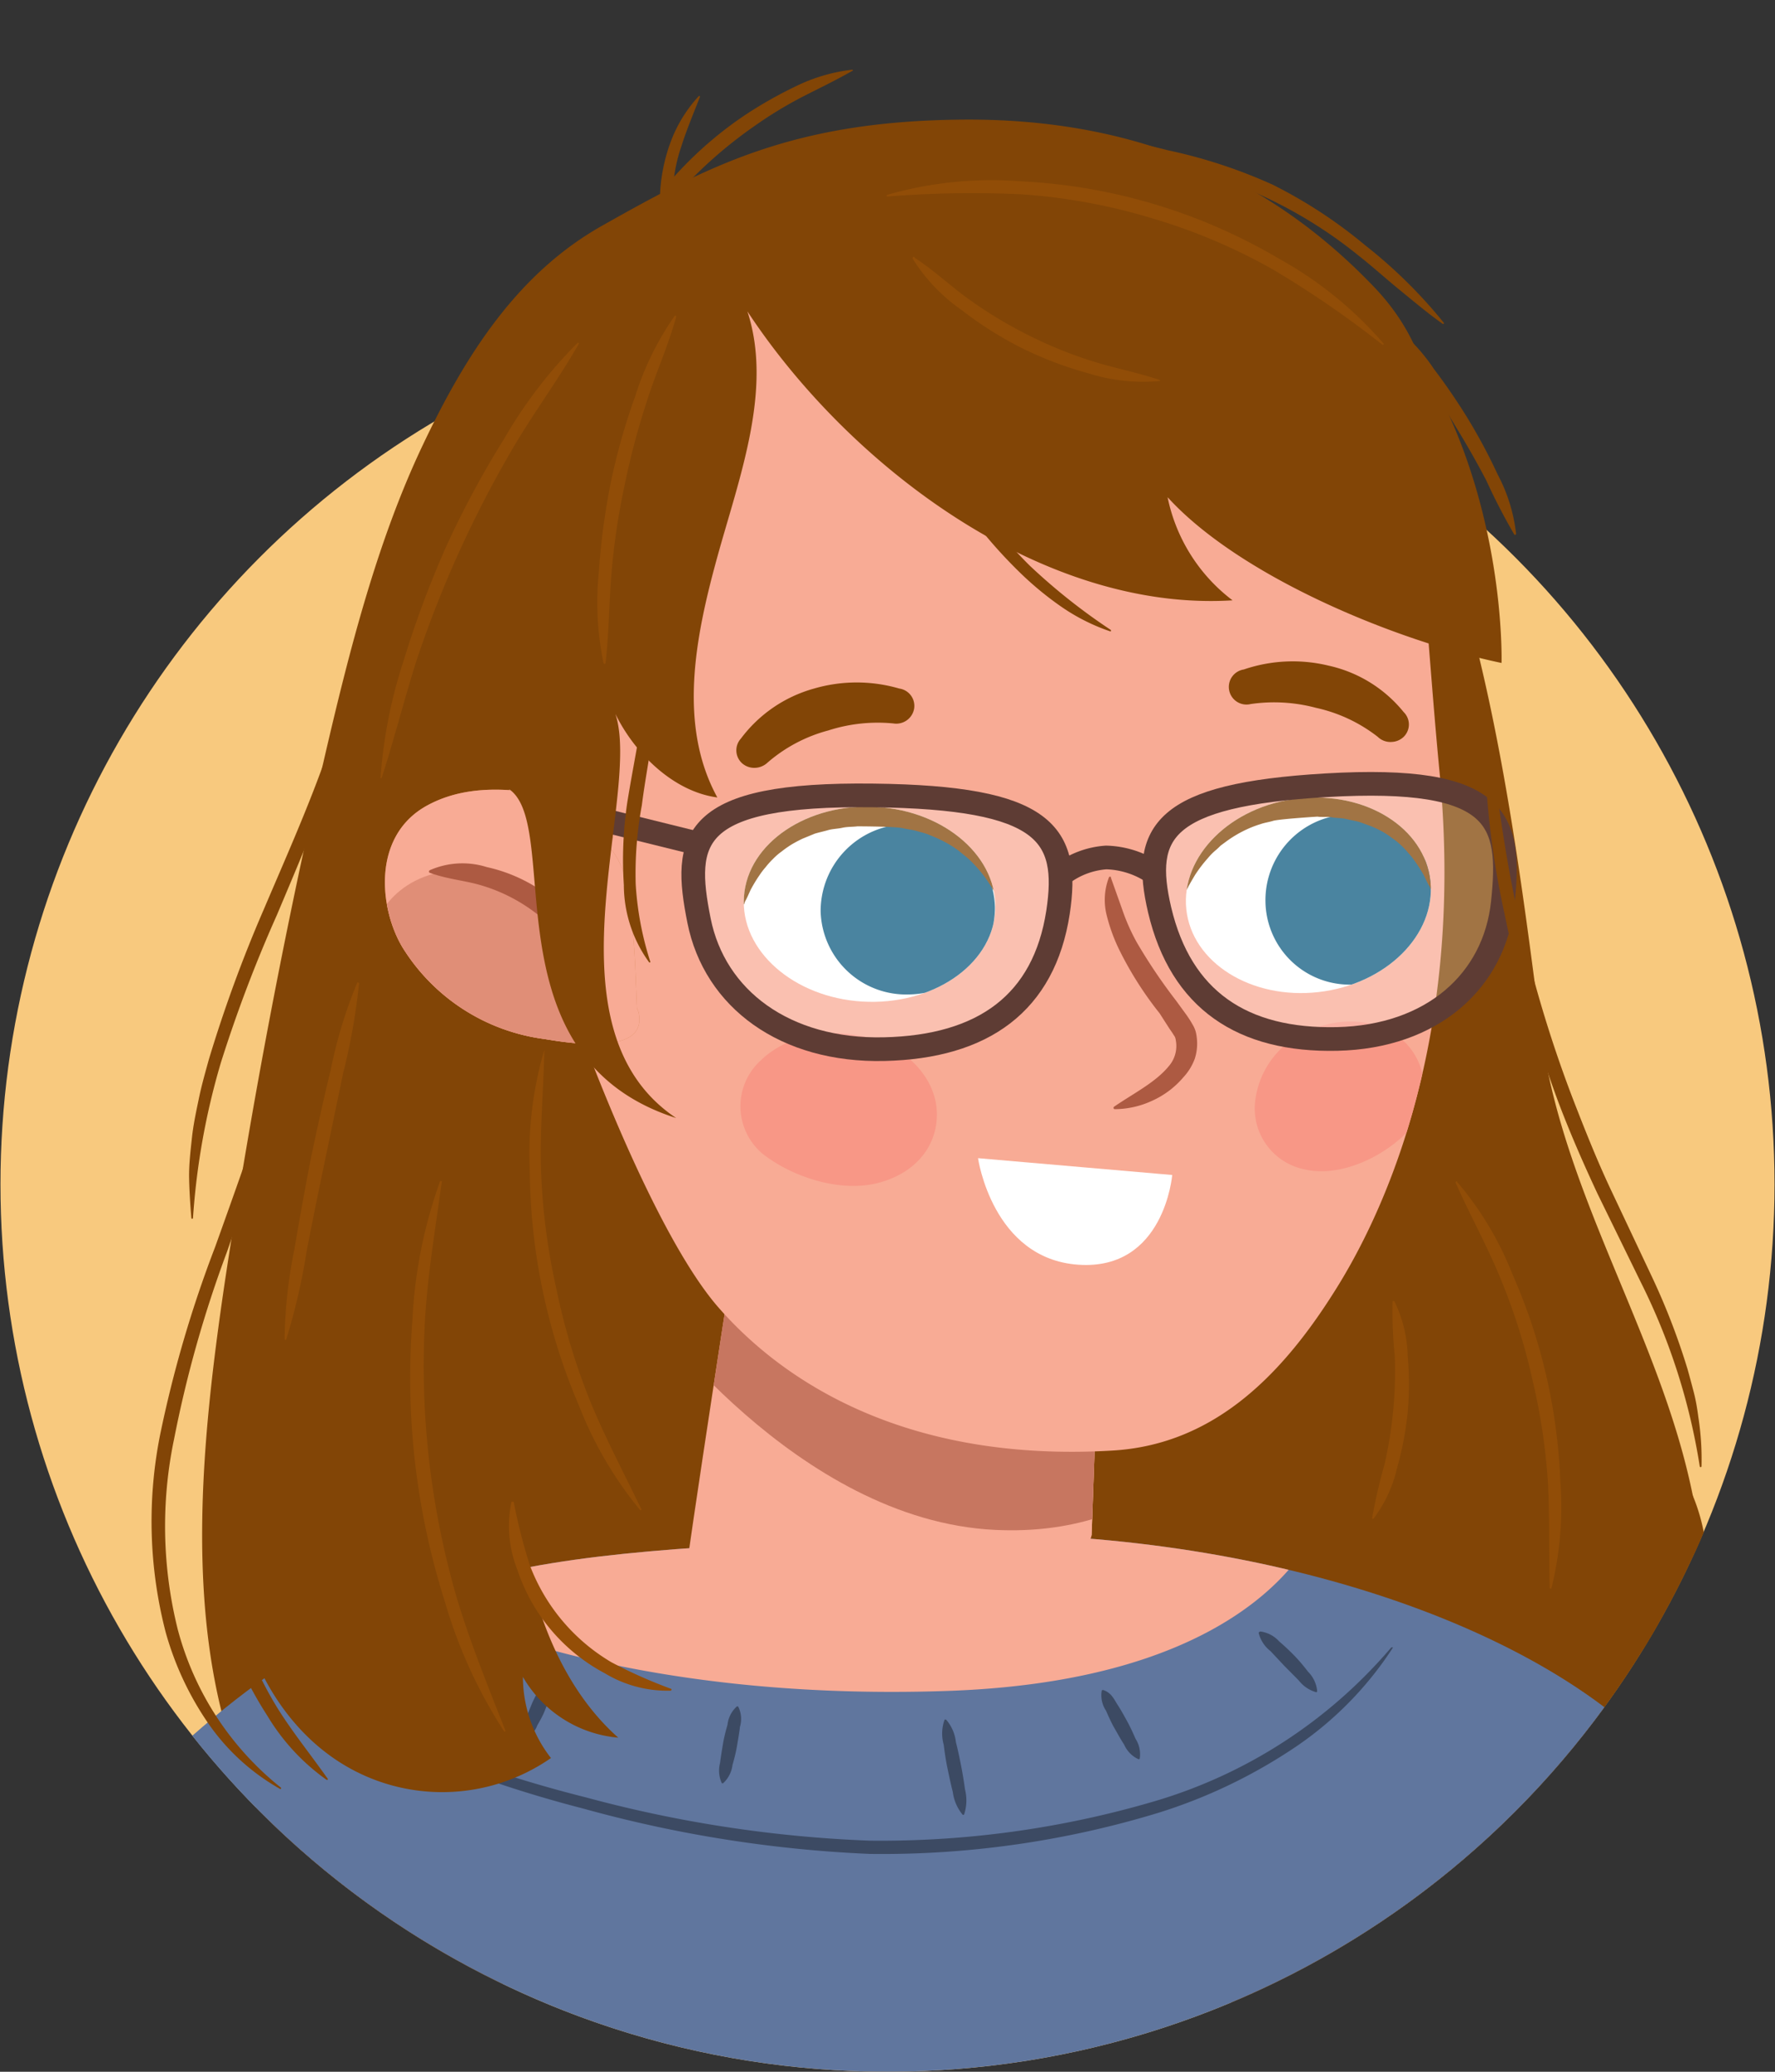 <svg xmlns="http://www.w3.org/2000/svg" xmlns:xlink="http://www.w3.org/1999/xlink" width="150" height="175" viewBox="0 0 150 175"><rect x="0" y="0" width="150" height="175" fill="#333333" stroke="none"/><defs><clipPath id="a"><path d="M0,100A75,75,0,0,0,150,100C150,80.19,148.44.68,148.44.68H1.77S0,79.07,0,100Z" fill="none"/></clipPath><clipPath id="b"><path d="M74.06,129.81c-28.69,1.8-43.26.75-64.77,23.59s11.88,23.52,11.88,23.52L137,178.86s12-23.48.12-33.43S101.58,128.09,74.06,129.81Z" fill="#60769e"/></clipPath><clipPath id="c"><path d="M92.25,129.66l1-28.37L63.14,98.68s-3.76,24.06-5.15,33.9C67.46,140.27,88.1,144.85,92.25,129.66Z" fill="#f8ab95"/></clipPath><clipPath id="d"><path d="M94.34,130.63l1.21-28.37L60.77,99.7s-3,19-4.6,28.79C61.23,137,76.3,145.49,94.34,130.63Z" fill="none"/></clipPath><clipPath id="e"><path d="M55.16,24.36c4.89-3.94,15.92-6.93,24.26-7.24a46.5,46.5,0,0,1,19.49.47c22,5.47,20.24,21.67,22.74,47.6,2.28,23.66-5.39,38.46-9,44.09-4.63,7.3-10.39,12.78-18.68,13.25-17.09,1-27.58-5.57-33.3-12.14C53.61,102.25,44.32,75.44,43.24,68,38.4,34.7,50.48,28.12,55.16,24.36Z" fill="#f8ab95"/></clipPath><clipPath id="f"><path d="M36.17,68c4.57-2.45,10.33-.9,14.8.35a1.48,1.48,0,0,1,.29,2.81l.08.09a1.63,1.63,0,0,1,.09.19c1.57,1.86,1.9,4.34,2,6.87.26,2.27.29,4.59.4,6.88a1.14,1.14,0,0,1,.13.3c.86,3.67-5.65,2.66-7.92,2.28A16.64,16.64,0,0,1,34,80C32,76.62,31.45,70.51,36.17,68Z" fill="#f8ab95"/></clipPath><clipPath id="g"><path d="M62.87,75.73c-.33,4.54,4.17,8.52,10,8.87s10.91-3,11.23-7.57-4.17-8.51-10-8.87S63.19,71.19,62.87,75.73Z" fill="none"/></clipPath><clipPath id="h"><path d="M120.88,74.44c.47,4.53-3.76,8.71-9.46,9.36s-10.7-2.5-11.17-7,3.76-8.71,9.46-9.35S120.41,69.92,120.88,74.44Z" fill="none"/></clipPath></defs><g clip-path="url(#a)"><circle cx="75" cy="100.04" r="74.96" fill="#f8c97e"/><path d="M105.71,169.16c8.48,1.61,17.35-3.35,22.54-12.61,1.76,1.63,4,5.76,3.16,8.37,8.32-6.37,13.39-20,12.39-33.25-1.19-15.77-11.57-29-13.59-44.67-1.56-12.1-3.15-24.3-6.33-35.82s-.69-19.6-7.82-27c-7.91-8.24-18.91-14.34-35.24-14.07C67.08,10.31,60,13.92,51,19,43.82,23,39.38,29.85,35.64,37.78s-6.08,17-8.17,26C24.09,78.4,21.27,93.25,19,108.28c-2,13.53-3.47,28.32,1.09,40.8,4.95,13.54,17.08,21.27,27.52,17.56a29,29,0,0,1-2.84-11.76c12.08,16.28,27.12,13.48,27.12,13.48" fill="#824506"/><path d="M74.06,129.81c-28.69,1.8-43.26.75-64.77,23.59s11.88,23.52,11.88,23.52L137,178.86s12-23.48.12-33.43S101.58,128.09,74.06,129.81Z" fill="#60769e"/><g clip-path="url(#b)"><path d="M111.47,128.53s-4.16,13.36-31.37,14.3-45-6.38-50.78-11.21,32.33-14.68,50.28-12.34A111.89,111.89,0,0,1,111.47,128.53Z" fill="#f8ab95"/></g><path d="M92.25,129.66l1-28.37L63.14,98.68s-2.55,18.94-3.93,28.78C68.67,135.15,88.1,144.85,92.25,129.66Z" fill="#f8ab95"/><path d="M92.25,129.66l1-28.37L63.14,98.68s-3.76,24.06-5.15,33.9C67.46,140.27,88.1,144.85,92.25,129.66Z" fill="#f8ab95"/><g clip-path="url(#c)"><g clip-path="url(#d)"><path d="M58.35,107.87l-3.94,2.41s12.89,18.16,29.7,18.95c13.14.62,18.16-7.83,18.16-7.83Z" fill="#c77660"/></g></g><path d="M55.16,24.36c4.89-3.94,15.92-6.93,24.26-7.24a46.5,46.5,0,0,1,19.49.47c22,5.47,20.24,21.67,22.74,47.6,2.28,23.66-5.39,38.46-9,44.09-4.63,7.3-10.39,12.78-18.68,13.25-17.09,1-27.58-5.57-33.3-12.14C53.61,102.25,44.32,75.44,43.24,68,38.4,34.7,50.48,28.12,55.16,24.36Z" fill="#f8ab95"/><g clip-path="url(#e)"><path d="M118.84,88.15c-1.75-1.74-4.75-2.57-8.19-1.12a7.37,7.37,0,0,0-4.56,5.84,5.25,5.25,0,0,0,4.22,5.92c2.93.65,6.44-1,8.5-3.06A5.5,5.5,0,0,0,118.84,88.15Z" fill="#f89786"/></g><path d="M36.17,68c4.57-2.45,10.33-.9,14.8.35a1.48,1.48,0,0,1,.29,2.81l.08.09a1.63,1.63,0,0,1,.09.19c1.57,1.86,1.9,4.34,2,6.87.26,2.27.29,4.59.4,6.88a1.14,1.14,0,0,1,.13.3c.86,3.67-5.65,2.66-7.92,2.28A16.64,16.64,0,0,1,34,80C32,76.62,31.45,70.51,36.17,68Z" fill="#ce7f49"/><path d="M36.17,68c4.57-2.45,10.33-.9,14.8.35a1.48,1.48,0,0,1,.29,2.81l.08.09a1.63,1.63,0,0,1,.09.19c1.57,1.86,1.9,4.34,2,6.87.26,2.27.29,4.59.4,6.88a1.14,1.14,0,0,1,.13.3c.86,3.67-5.65,2.66-7.92,2.28A16.64,16.64,0,0,1,34,80C32,76.62,31.45,70.51,36.17,68Z" fill="#f8ab95"/><g clip-path="url(#f)"><path d="M37.44,73.62c4.68-.87,8.71,2.16,11.4,5.57,1.86,2.36,1.74,7.2.17,9.3s-11.61-.77-16-5.18c-.91.47-2.3.12-2.25-1.1C30.94,78.15,32.8,74.49,37.44,73.62Z" fill="#e08e77"/></g><path d="M50.34,83.32c-1.11-1.26-1.63-2.56-2.55-3.72a14.21,14.21,0,0,0-7.07-4.8c-1.41-.43-2.82-.51-4.39-1.07a.11.11,0,0,1-.07-.15.18.18,0,0,1,.05-.07,6.85,6.85,0,0,1,4.82-.27,13.36,13.36,0,0,1,4.52,1.92,13.05,13.05,0,0,1,3.46,3.49c.88,1.35,1.74,2.88,1.45,4.61a.14.14,0,0,1-.14.1A.2.2,0,0,1,50.34,83.32Z" fill="#ad5a42"/><path d="M117.62,62.67a1.54,1.54,0,0,0,1-.43,1.46,1.46,0,0,0,0-2.09,11.28,11.28,0,0,0-6.33-3.92,12.84,12.84,0,0,0-7.18.32,1.49,1.49,0,1,0,.58,2.92,13.75,13.75,0,0,1,5.52.32,13,13,0,0,1,5.22,2.45A1.53,1.53,0,0,0,117.62,62.67Z" fill="#824506"/><path d="M63.77,64.86a1.55,1.55,0,0,1-1.05-.38,1.47,1.47,0,0,1-.11-2.09,11.57,11.57,0,0,1,6.19-4.23,12.87,12.87,0,0,1,7.19,0,1.48,1.48,0,0,1,1.26,1.7,1.53,1.53,0,0,1-1.74,1.25,13.62,13.62,0,0,0-5.51.59,12.86,12.86,0,0,0-5.13,2.71A1.63,1.63,0,0,1,63.77,64.86Z" fill="#824506"/><path d="M62.87,75.73c-.33,4.54,4.17,8.52,10,8.87s10.91-3,11.23-7.57-4.17-8.51-10-8.87S63.19,71.19,62.87,75.73Z" fill="#fff"/><g clip-path="url(#g)"><path d="M69.35,77a7.23,7.23,0,0,0,7.49,7,7.35,7.35,0,0,0,7.24-7.38,7.21,7.21,0,0,0-7.49-7A7.34,7.34,0,0,0,69.35,77Z" fill="#0d5b80"/><path d="M62.9,76.37s0-.12.12-.33.24-.5.41-.87a12.42,12.42,0,0,1,.75-1.24,6.15,6.15,0,0,1,.52-.68,6.54,6.54,0,0,1,.62-.69,5.16,5.16,0,0,1,.74-.64,8.93,8.93,0,0,1,.84-.59,10.58,10.58,0,0,1,.95-.5l1-.41c.36-.11.75-.19,1.13-.3s.81-.11,1.21-.2.85-.07,1.27-.12c0,0,3,0,3.81.15.39.1.81.13,1.18.24s.77.19,1.11.35a10.93,10.93,0,0,1,2,1l.43.3.4.33a6.81,6.81,0,0,1,.75.66,11.52,11.52,0,0,1,1.16,1.36c.31.45.57.86.77,1.21s.32.65.39.85.08.31.08.31l.2,0a2.63,2.63,0,0,0,0-.36,5.13,5.13,0,0,0-.15-1,9.4,9.4,0,0,0-1.45-3.14,6.44,6.44,0,0,0-.71-.89,6.92,6.92,0,0,0-.86-.85A9.44,9.44,0,0,0,79.4,69a11.65,11.65,0,0,0-2.67-.9,14.29,14.29,0,0,0-2.91-.29,10.25,10.25,0,0,0-1.46.06c-.49.07-1,.07-1.45.18s-1,.19-1.4.32-.9.29-1.33.46-.83.39-1.21.62a10.54,10.54,0,0,0-1.06.75,7.84,7.84,0,0,0-1.61,1.72,8.12,8.12,0,0,0-.95,1.73,9.57,9.57,0,0,0-.47,1.45,7.51,7.51,0,0,0-.19,1.31Z" fill="#824506"/></g><path d="M64.28,89.58c2-1.94,5.48-3,9.5-1.82,2.71.82,5,3,5.35,5.68.35,3-1.5,5.56-4.84,6.46s-7.48-.55-9.89-2.48A5.23,5.23,0,0,1,64.28,89.58Z" fill="#f89786"/><path d="M120.88,74.44c.47,4.53-3.76,8.71-9.46,9.36s-10.7-2.5-11.17-7,3.76-8.71,9.46-9.35S120.41,69.92,120.88,74.44Z" fill="#fff"/><g clip-path="url(#h)"><path d="M121.22,75.79a7.25,7.25,0,0,1-7,7.38,7.12,7.12,0,0,1-7.28-7,7.25,7.25,0,0,1,7-7.38A7.13,7.13,0,0,1,121.22,75.79Z" fill="#0d5b80"/><path d="M120.87,75.08s0-.12-.13-.32-.25-.5-.43-.85a12.33,12.33,0,0,0-.77-1.2,5.28,5.28,0,0,0-.53-.66,6.32,6.32,0,0,0-.62-.66,5.63,5.63,0,0,0-.75-.6,6.29,6.29,0,0,0-.83-.55,9.05,9.05,0,0,0-.94-.45l-1-.36c-.36-.1-.75-.16-1.12-.25s-.79-.07-1.18-.14-.83,0-1.24-.06c0,0-2.91.18-3.69.34-.37.12-.78.17-1.14.3a8.92,8.92,0,0,0-1.06.4,10.11,10.11,0,0,0-1.87,1.1l-.42.31c-.12.12-.24.24-.37.35a5.14,5.14,0,0,0-.7.7A11.68,11.68,0,0,0,101,73.89c-.28.47-.53.89-.7,1.25a8.68,8.68,0,0,0-.35.87,1.75,1.75,0,0,0-.07.32l-.2,0a3.28,3.28,0,0,1,0-.36,8.26,8.26,0,0,1,.11-1A9.91,9.91,0,0,1,101,71.82a9,9,0,0,1,.65-.91,7.49,7.49,0,0,1,.81-.89,9.4,9.4,0,0,1,2.08-1.55,11.6,11.6,0,0,1,2.57-1A14.15,14.15,0,0,1,110,67a9.74,9.74,0,0,1,1.43,0,13.18,13.18,0,0,1,1.41.11c.46.08.93.14,1.38.25s.88.25,1.3.4.82.35,1.19.56a8.78,8.78,0,0,1,1.06.69,7.61,7.61,0,0,1,1.62,1.64,8,8,0,0,1,1,1.69,9.46,9.46,0,0,1,.5,1.42,6.88,6.88,0,0,1,.23,1.3Z" fill="#824506"/></g><path d="M59.07,77.75c1.32,6.63,7.27,11.06,15.65,10.87s13.51-3.89,14.69-11.56c1-6.62-1-9.7-15.6-9.87C58.26,67,57.7,70.89,59.07,77.75Z" fill="#fff" opacity="0.25"/><path d="M127,76.23c-.7,6.67-6,11.35-14,11.53S99.8,84.47,98,76.87c-1.54-6.57.21-9.73,14.06-10.54C126.88,65.47,127.72,69.32,127,76.23Z" fill="#fff" opacity="0.25"/><path d="M59.07,77.75c1.32,6.63,7.27,11.06,15.65,10.87s13.51-3.89,14.69-11.56c1-6.62-1-9.7-15.6-9.87C58.26,67,57.7,70.89,59.07,77.75Z" fill="none" stroke="#5e3c34" stroke-miterlimit="10" stroke-width="2"/><path d="M127,76.23c-.7,6.67-6,11.35-14,11.53S99.8,84.47,98,76.87c-1.54-6.57.21-9.73,14.06-10.54C126.88,65.47,127.72,69.32,127,76.23Z" fill="none" stroke="#5e3c34" stroke-miterlimit="10" stroke-width="2"/><path d="M97.54,73.75a7.53,7.53,0,0,0-4.06-1.32,7,7,0,0,0-3.87,1.5" fill="none" stroke="#5e3c34" stroke-miterlimit="10" stroke-width="2"/><line x1="58.41" y1="71.11" x2="48.58" y2="68.68" fill="none" stroke="#5e3c34" stroke-miterlimit="10" stroke-width="2"/><path d="M99.06,99.25,82.65,97.83s1.21,8.5,8.48,9S99.06,99.25,99.06,99.25Z" fill="#fff"/><path d="M126.89,56c-9-1.88-22.12-7.31-28.22-14a14.58,14.58,0,0,0,5.49,8.71c-16,1-32.34-11.26-41-24.41,2.16,6.6-.68,14-2.54,20.74s-3.35,14.2,0,20.32c-4-.53-7.52-4.25-9-7.92,3.49,5.9-6.46,27,5.52,35-17-5.43-8.73-26.87-15-28.15,0,0-16.05-40.21,26.21-50.12C128.54,2,126.89,56,126.89,56Z" fill="#824506"/><path d="M93.88,74.14l1,2.81a16.77,16.77,0,0,0,1.18,2.64,46,46,0,0,0,3.33,4.94l.91,1.25c.15.22.3.44.45.71A2.66,2.66,0,0,1,101,87a2.51,2.51,0,0,1,.12.53,4.18,4.18,0,0,1-.15,1.89A4.66,4.66,0,0,1,100,91a7.48,7.48,0,0,1-2.68,2,7.57,7.57,0,0,1-3.1.69.11.11,0,0,1-.12-.11.12.12,0,0,1,.05-.1h0c1.7-1.16,3.51-2.06,4.62-3.42a2.59,2.59,0,0,0,.59-2.2.77.77,0,0,0-.16-.41c-.1-.17-.24-.37-.38-.57L98,85.6a29.62,29.62,0,0,1-3.36-5.26,14.68,14.68,0,0,1-1.11-3,5.3,5.3,0,0,1,.18-3.22.11.11,0,0,1,.15-.06A.12.12,0,0,1,93.88,74.14Z" fill="#ad5a42"/><path d="M117.72,139.16a29.43,29.43,0,0,1-8.67,8.69,44.29,44.29,0,0,1-11.17,5.28,80.25,80.25,0,0,1-24.34,3.47,107.56,107.56,0,0,1-24.28-3.84A103.64,103.64,0,0,1,37.56,149a59.1,59.1,0,0,1-11-5.56.08.08,0,0,1,0-.1.08.08,0,0,1,.1,0,111,111,0,0,0,22.84,8.48,107.25,107.25,0,0,0,24,3.66,82.1,82.1,0,0,0,24-3.31,41.77,41.77,0,0,0,20.06-13,.07.07,0,0,1,.1,0S117.74,139.12,117.72,139.16Z" fill="#3c4a63"/><path d="M79.93,145.23a3.46,3.46,0,0,1,.85,1.92c.17.67.31,1.34.44,2s.24,1.35.33,2a3.78,3.78,0,0,1-.07,2.1.1.1,0,0,1-.12.05l0,0a3.73,3.73,0,0,1-.84-1.93c-.17-.66-.31-1.33-.45-2s-.24-1.34-.32-2a3.45,3.45,0,0,1,.07-2.1.09.09,0,0,1,.12,0Z" fill="#3c4a63"/><path d="M93.25,142.76c.69.25.88.76,1.18,1.22s.56.94.82,1.41.5,1,.71,1.48a2.45,2.45,0,0,1,.36,1.66.09.09,0,0,1-.11.07h0A2.42,2.42,0,0,1,95,147.37c-.3-.46-.56-.94-.83-1.41s-.5-1-.71-1.47a2.34,2.34,0,0,1-.36-1.66.09.09,0,0,1,.12-.07Z" fill="#3c4a63"/><path d="M106.49,137.81a2.57,2.57,0,0,1,1.61.84c.45.38.88.79,1.29,1.21s.79.88,1.15,1.35a2.64,2.64,0,0,1,.77,1.64.09.09,0,0,1-.09.09h0a2.87,2.87,0,0,1-1.47-1l-1.21-1.22-1.17-1.25a2.8,2.8,0,0,1-1-1.52.1.1,0,0,1,.08-.11Z" fill="#3c4a63"/><path d="M62.39,144.17a2.32,2.32,0,0,1,.14,1.7c-.06.55-.16,1.08-.25,1.62s-.23,1.07-.38,1.6a2.5,2.5,0,0,1-.77,1.52.1.1,0,0,1-.14,0h0a2.55,2.55,0,0,1-.14-1.7c.07-.55.16-1.09.25-1.63s.23-1.07.38-1.6a2.43,2.43,0,0,1,.77-1.52.11.11,0,0,1,.14,0Z" fill="#3c4a63"/><path d="M46.67,141.78a1.77,1.77,0,0,1-.14,1.45c-.15.44-.33.86-.5,1.29s-.4.83-.63,1.23a1.86,1.86,0,0,1-1,1.08.1.1,0,0,1-.13-.06h0a1.81,1.81,0,0,1,.13-1.45c.15-.44.33-.87.5-1.29s.39-.84.62-1.24.35-.85,1-1.07A.12.12,0,0,1,46.67,141.78Z" fill="#3c4a63"/><path d="M36.12,138.64c-.11.67-.55.87-.9,1.17s-.75.57-1.14.84-.79.51-1.2.74a1.9,1.9,0,0,1-1.43.4.1.1,0,0,1-.08-.12h0a1.91,1.91,0,0,1,.91-1.17c.36-.3.75-.57,1.13-.84s.79-.52,1.2-.74a1.81,1.81,0,0,1,1.43-.4A.1.1,0,0,1,36.12,138.64Z" fill="#3c4a63"/><path d="M72,6c-1.41.81-2.83,1.48-4.23,2.2a34.27,34.27,0,0,0-4,2.44,37.31,37.31,0,0,0-7,6.3l-1,1.17,0-1.52a14.65,14.65,0,0,1,.89-4.56,11.73,11.73,0,0,1,2.38-3.9.07.07,0,0,1,.1,0,.06.06,0,0,1,0,.08c-.55,1.41-1.12,2.76-1.56,4.15a13.4,13.4,0,0,0-.73,4.24l-1-.36a32,32,0,0,1,7.17-6.56,35.88,35.88,0,0,1,4.23-2.39A14.55,14.55,0,0,1,72,5.89s.07,0,.08.06A.09.09,0,0,1,72,6Z" fill="#824506"/><path d="M89.54,11.2a49.65,49.65,0,0,1,9.14,1.49,43.24,43.24,0,0,1,8.87,2.91,40.38,40.38,0,0,1,7.82,5.12A41.53,41.53,0,0,1,122,27.25a.07.07,0,0,1,0,.1.07.07,0,0,1-.09,0c-1.27-.9-2.44-1.89-3.63-2.86s-2.32-2-3.52-2.94A38.4,38.4,0,0,0,107,16.69a43.28,43.28,0,0,0-8.6-3,83.28,83.28,0,0,1-8.92-2.38.06.06,0,0,1,0-.09A.08.08,0,0,1,89.54,11.2Z" fill="#824506"/><path d="M117.58,27.37a15.21,15.21,0,0,1,3.59,3.79,50.37,50.37,0,0,1,2.94,4.31,47.51,47.51,0,0,1,2.46,4.62,14,14,0,0,1,1.55,5,.08.08,0,0,1-.07.08.1.1,0,0,1-.07,0,50.92,50.92,0,0,1-2.37-4.57q-1.19-2.28-2.53-4.46c-.87-1.47-1.82-2.9-2.78-4.31a31.32,31.32,0,0,1-2.83-4.33.07.07,0,0,1,0-.1A.06.06,0,0,1,117.58,27.37Z" fill="#824506"/><path d="M125.64,60.63c.76,5.48,1.4,10.94,2.58,16.32a106.78,106.78,0,0,0,4.67,15.79c1,2.58,2,5.11,3.17,7.61l3.54,7.5a57.68,57.68,0,0,1,3,7.77c.19.67.37,1.35.54,2s.29,1.37.38,2.07a23.21,23.21,0,0,1,.27,4.16.08.08,0,0,1-.07.08.08.08,0,0,1-.08-.07,53,53,0,0,0-5-15.59L135,100.83c-1.18-2.52-2.29-5.06-3.28-7.66a108.69,108.69,0,0,1-4.58-16,71.77,71.77,0,0,1-1.69-16.53.08.08,0,0,1,.08-.07A.08.08,0,0,1,125.64,60.63Z" fill="#824506"/><path d="M142,124.24a15.9,15.9,0,0,1,2,5.3,38.93,38.93,0,0,1,1,11.31,16.49,16.49,0,0,1-1,5.6.1.1,0,0,1-.1,0s-.05,0-.05-.07c-.15-1.91.06-3.74.08-5.6a54.73,54.73,0,0,0-1-11,53.85,53.85,0,0,1-1.1-5.49c0-.05,0-.08.07-.09A.09.09,0,0,1,142,124.24Z" fill="#824506"/><path d="M31.06,51.57c0,1.12-.1,2.25-.21,3.38s-.35,2.23-.57,3.34-.57,2.18-.88,3.27l-1,3.21c-1.49,4.26-3.26,8.39-5,12.52a116.44,116.44,0,0,0-4.74,12.49,60.31,60.31,0,0,0-2.35,13.1.07.07,0,0,1-.14,0c-.09-1.11-.17-2.25-.19-3.38s.12-2.26.24-3.39.36-2.23.59-3.34.54-2.19.84-3.28a116.15,116.15,0,0,1,4.64-12.67c1.76-4.13,3.58-8.21,5.09-12.4a91.68,91.68,0,0,0,3.56-12.86s0-.07.08-.06A.08.08,0,0,1,31.06,51.57Z" fill="#824506"/><path d="M23.7,89.81c-.77,5.5-2.72,10.73-4.51,15.91a100.08,100.08,0,0,0-4.47,15.79,36,36,0,0,0,.3,16.12A25.41,25.41,0,0,0,23.74,151a.08.08,0,0,1,0,.1.07.07,0,0,1-.09,0,18.31,18.31,0,0,1-6.12-5.63,25.7,25.7,0,0,1-3.53-7.6,37.32,37.32,0,0,1-.48-16.62,101,101,0,0,1,4.66-15.92c1.86-5.19,3.7-10.33,5.36-15.59a.09.09,0,0,1,.1,0A.1.1,0,0,1,23.7,89.81Z" fill="#824506"/><path d="M138.94,130.25a15.6,15.6,0,0,1,1.17,5.84,20.93,20.93,0,0,1-.51,6,17.89,17.89,0,0,1-2.39,5.55,12.81,12.81,0,0,1-4.16,4.28.08.08,0,0,1-.1,0,.06.06,0,0,1,0-.08c1.11-1.67,2.38-3.09,3.35-4.74a18.64,18.64,0,0,0,2.13-5.26,22.6,22.6,0,0,0,.6-5.69c0-1.93-.34-3.83-.24-5.84a.08.08,0,0,1,.08-.07A.1.1,0,0,1,138.94,130.25Z" fill="#824506"/><path d="M73.22,25.31a81.64,81.64,0,0,1,4,7.94,65.45,65.45,0,0,0,4.31,7.68A38.7,38.7,0,0,0,87,47.76a50.78,50.78,0,0,0,6.87,5.45.09.09,0,0,1,0,.11.08.08,0,0,1-.08,0,16.72,16.72,0,0,1-4-2,27.29,27.29,0,0,1-3.49-2.85,40.51,40.51,0,0,1-5.74-6.93,65.07,65.07,0,0,1-4.25-7.88,45.87,45.87,0,0,1-3.16-8.34.08.08,0,0,1,.06-.09A.08.08,0,0,1,73.22,25.31Z" fill="#824506"/><path d="M55,54.44a15.89,15.89,0,0,1,.24,6.86c-.27,2.27-.72,4.5-1,6.72a31.74,31.74,0,0,0-.52,6.65,26.4,26.4,0,0,0,1.22,6.52.09.09,0,0,1,0,.1.07.07,0,0,1-.08,0,11.14,11.14,0,0,1-2.14-6.53A33,33,0,0,1,53,67.84c.36-2.26.81-4.48,1.16-6.69s.45-4.42.69-6.7c0,0,0-.07.08-.06A.07.07,0,0,1,55,54.44Z" fill="#824506"/><path d="M44.19,111.42c-.45,6.28-.91,12.65.06,18.91s3.52,12.49,8,16.45a10.35,10.35,0,0,1-8.06-5.13,11.15,11.15,0,0,0,2.37,6.85,16.11,16.11,0,0,1-18.91-.38c-5.61-4.21-8.71-12.21-7.56-19.48" fill="#824506"/><path d="M18.34,123.83c.2,2.45.13,4.81.45,7.18a34.07,34.07,0,0,0,1.67,6.92,31.7,31.7,0,0,0,3.05,6.45c1.26,2,2.76,3.85,4.17,5.85a.07.07,0,0,1,0,.11s-.06,0-.08,0a17.9,17.9,0,0,1-5-5.4,33.33,33.33,0,0,1-3.29-6.6,31.23,31.23,0,0,1-1.61-7.21,17.74,17.74,0,0,1,.48-7.32.06.06,0,0,1,.09,0A.06.06,0,0,1,18.34,123.83Z" fill="#824506"/><path d="M43.41,126.86a46.32,46.32,0,0,0,1.37,5.37,16.14,16.14,0,0,0,6.89,8.18,40.8,40.8,0,0,0,5.06,2.25.07.07,0,0,1,0,.1.06.06,0,0,1-.06.05,10.22,10.22,0,0,1-5.56-1.47,15.37,15.37,0,0,1-7.39-8.75,10,10,0,0,1-.5-5.73.07.07,0,0,1,.09,0A.1.1,0,0,1,43.41,126.86Z" fill="#944e07"/><path d="M75,16.45a32,32,0,0,1,11.33-1.13,47.38,47.38,0,0,1,21.73,6.52A32.25,32.25,0,0,1,116.9,29a.07.07,0,0,1,0,.11.07.07,0,0,1-.09,0,84.47,84.47,0,0,0-9.26-6.36,48.72,48.72,0,0,0-10.29-4.34,49.41,49.41,0,0,0-11-2A89.77,89.77,0,0,0,75,16.6a.08.08,0,0,1-.08-.07A.09.09,0,0,1,75,16.45Z" fill="#914d07"/><path d="M77.29,21.77c1.69,1.1,3.08,2.44,4.67,3.57a37.64,37.64,0,0,0,5,3,36,36,0,0,0,5.39,2.18c1.86.59,3.75.93,5.66,1.58a.07.07,0,0,1,0,.09.07.07,0,0,1-.06,0A15.36,15.36,0,0,1,92,31.54a31.34,31.34,0,0,1-5.63-2.13,30.93,30.93,0,0,1-5.09-3.21,14.86,14.86,0,0,1-4.14-4.33.08.08,0,0,1,0-.1A.06.06,0,0,1,77.29,21.77Z" fill="#914d07"/><path d="M57.14,26.77c-.68,2.46-1.71,4.72-2.47,7.1a65.22,65.22,0,0,0-1.91,7.23,57.64,57.64,0,0,0-1.09,7.4c-.21,2.49-.2,5-.5,7.51,0,0,0,.07-.08.06A.07.07,0,0,1,51,56a25.18,25.18,0,0,1-.4-7.6,58.52,58.52,0,0,1,1-7.56,53.33,53.33,0,0,1,2.07-7.34A25,25,0,0,1,57,26.7a.07.07,0,0,1,.13.07Z" fill="#914d07"/><path d="M48.89,29.08c-1.72,3-3.7,5.66-5.42,8.56A94.73,94.73,0,0,0,35.13,56c-1,3.21-1.83,6.47-2.88,9.72a.07.07,0,0,1-.09,0,.08.08,0,0,1,0-.07,41.11,41.11,0,0,1,2-10,84.28,84.28,0,0,1,3.59-9.58,80.33,80.33,0,0,1,4.85-9,39.4,39.4,0,0,1,6.2-8.1.07.07,0,0,1,.1,0A.08.08,0,0,1,48.89,29.08Z" fill="#914d07"/><path d="M46,88.81c-.08,3.4-.39,6.71-.28,10.06A54.33,54.33,0,0,0,47,108.79a55.3,55.3,0,0,0,2.88,9.58c1.27,3.1,2.82,6,4.31,9.09a.09.09,0,0,1,0,.1.1.1,0,0,1-.09,0,32.22,32.22,0,0,1-5.15-8.77,51.48,51.48,0,0,1-4.18-19.88,31.27,31.27,0,0,1,1.19-10.1.08.08,0,0,1,.1-.05A.08.08,0,0,1,46,88.81Z" fill="#914d07"/><path d="M37.34,99.77c-.54,4-1.2,7.84-1.43,11.8A70.15,70.15,0,0,0,38.61,135c1.14,3.79,2.63,7.44,4.09,11.16a.08.08,0,0,1,0,.1.08.08,0,0,1-.09,0,41.14,41.14,0,0,1-5-10.92,62.5,62.5,0,0,1-2.76-23.79,40.35,40.35,0,0,1,2.34-11.77.08.08,0,0,1,.1,0A.09.09,0,0,1,37.34,99.77Z" fill="#914d07"/><path d="M30.34,83.08A53.13,53.13,0,0,1,29,90.64l-1.56,7.5q-.79,3.75-1.52,7.51a52.6,52.6,0,0,1-1.73,7.48.07.07,0,0,1-.09.05.08.08,0,0,1-.05-.07,40.82,40.82,0,0,1,.84-7.65q.64-3.78,1.37-7.56c.53-2.51,1.07-5,1.68-7.5A40,40,0,0,1,30.19,83a.09.09,0,0,1,.1,0A.1.1,0,0,1,30.34,83.08Z" fill="#914d07"/><path d="M123.15,99.85a27.52,27.52,0,0,1,4.64,7.73,47.86,47.86,0,0,1,4.07,17.56,28.61,28.61,0,0,1-.75,9,.07.07,0,0,1-.09.05.09.09,0,0,1-.06-.07c-.07-3,0-6-.15-8.91a51.93,51.93,0,0,0-1.33-8.76,51.07,51.07,0,0,0-2.67-8.44c-1.12-2.75-2.56-5.31-3.78-8.07a.08.08,0,0,1,0-.1A.06.06,0,0,1,123.15,99.85Z" fill="#914d07"/><path d="M117.84,109.93a11.09,11.09,0,0,1,1.12,4.61,26.91,26.91,0,0,1,0,4.75,27.6,27.6,0,0,1-.89,4.68,11.27,11.27,0,0,1-2,4.31.09.09,0,0,1-.11,0,.11.11,0,0,1,0-.07A45.18,45.18,0,0,1,117,123.7a34.59,34.59,0,0,0,.73-4.52,35,35,0,0,0,.14-4.58,39.11,39.11,0,0,1-.19-4.63s0-.08.09-.07A.09.09,0,0,1,117.84,109.93Z" fill="#914d07"/></g></svg>